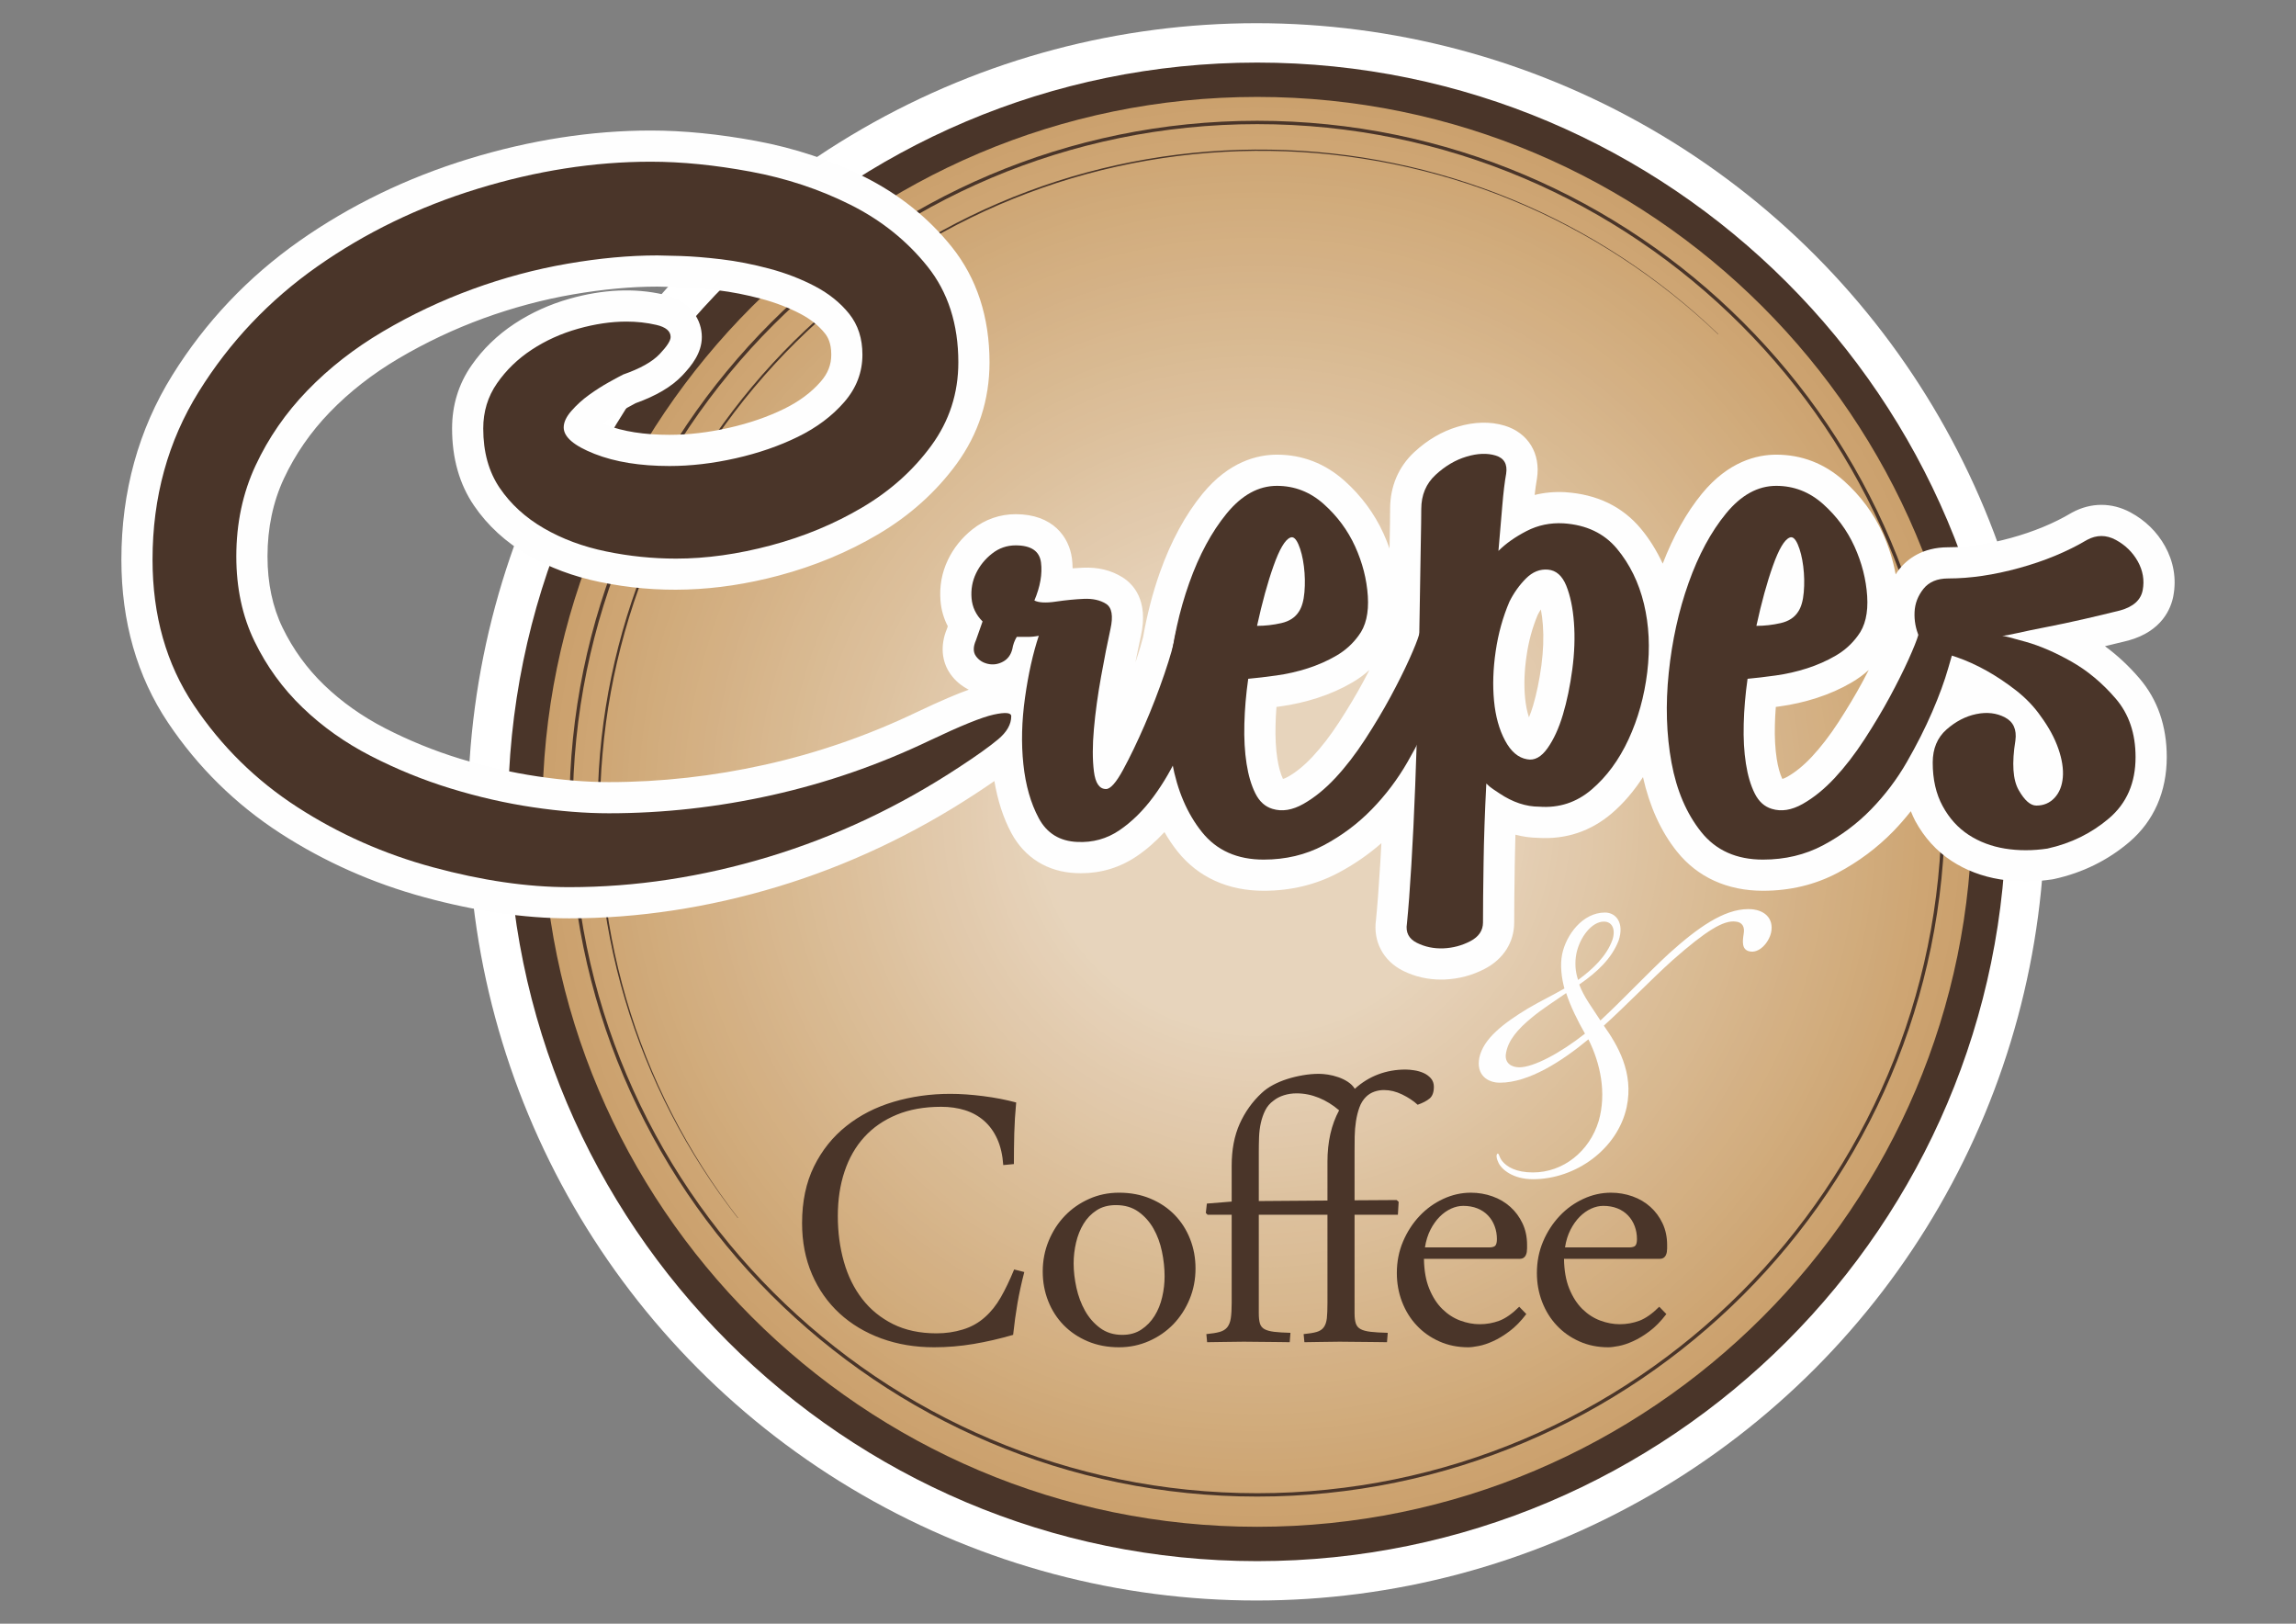 <svg xmlns="http://www.w3.org/2000/svg" width="297mm" height="210mm" viewBox="0 0 29700 21000" shape-rendering="geometricPrecision" text-rendering="geometricPrecision" image-rendering="optimizeQuality" fill-rule="evenodd" clip-rule="evenodd"><rect x="0" y="0" width="29700" height="21000" fill="#808080" stroke="none"/><defs><style>.fil1,.fil93,.fil94{fill:#fefefe;fill-rule:nonzero}.fil1,.fil93{fill:#ca9f6a}.fil93{fill:#4a3529}</style></defs><g id="Vrstva_x0020_1"><g id="_2966991627392"><circle cx="16252.91" cy="10500" r="10200" fill="#fff"/><path class="fil1" d="M25731.33 10500.1c0-5229.36-4239.3-9468.63-9468.72-9468.63-5229.35 0-9468.75 4239.27-9468.75 9468.63 0 5229.3 4239.4 9468.71 9468.75 9468.71 5229.42 0 9468.72-4239.41 9468.72-9468.71z"/><path class="fil1" d="M25731.33 10499.97v.13c0 81.68-1.03 163.08-3.08 244.26v.13c-2.07 81.18-5.16 162.1-9.24 242.74v.13c-4.1 80.66-9.21 161.02-15.29 241.13v.13c-6.1 80.11-13.23 159.94-21.28 239.47v.11c-8.07 79.54-17.16 158.8-27.19 237.74v.11a9436.717 9436.717 0 01-33.02 235.91v.11a9368.952 9368.952 0 01-38.79 234.02v.09c-13.87 77.69-28.72 155.05-44.48 232.07-882.93 4314.68-4700.61 7560.25-9276.35 7560.25-5229.19 0-9468.55-4239.1-9468.55-9468.53 0-4412.11 3018.07-8119.54 7102.25-9170.41 75.62-19.44 151.59-38.01 227.93-55.63h.06c76.34-17.6 153.03-34.32 230.05-50.09h.05c77.05-15.74 154.4-30.59 232.11-44.48h.05c77.69-13.85 155.73-26.82 234.06-38.79h.06a9529.847 9529.847 0 01235.98-33.02h.03c78.97-10.05 158.26-19.1 237.81-27.19h.02c79.57-8.09 159.42-15.18 239.57-21.28h.02c80.14-6.09 160.54-11.21 241.24-15.29h.02c80.7-4.1 161.63-7.19 242.85-9.24s162.67-3.08 244.39-3.08c81.71 0 163.16 1.03 244.38 3.08 81.22 2.07 162.17 5.14 242.87 9.24 80.68 4.1 161.12 9.2 241.26 15.29a9484.96 9484.96 0 01239.6 21.28c79.58 8.07 158.87 17.14 237.85 27.19 79 10.03 157.65 21.05 236.02 33.02 78.37 11.97 156.41 24.9 234.13 38.79 77.73 13.87 155.12 28.7 232.16 44.48a9469.454 9469.454 0 01230.11 50.09 9387.325 9387.325 0 01228 55.63 9493.048 9493.048 0 01225.78 61.11c74.9 21.27 149.41 43.44 223.53 66.49a9526.034 9526.034 0 01221.19 71.81c73.33 24.83 146.27 50.5 218.79 77.04 72.49 26.55 144.6 53.98 216.27 82.24a9408.85 9408.85 0 01213.7 87.31 9404.65 9404.65 0 01211.09 92.33c69.89 31.62 139.36 64.04 208.34 97.29 68.99 33.22 137.54 67.3 205.58 102.16 68.07 34.85 135.61 70.5 202.7 106.94a9489.484 9489.484 0 01199.76 111.68c66.09 38.01 131.69 76.76 196.77 116.3v.02a9546.074 9546.074 0 01193.66 120.89 9503.152 9503.152 0 01190.51 125.38v.02a9578.238 9578.238 0 01187.27 129.81c61.88 44 123.2 88.74 183.97 134.17a9479.46 9479.46 0 01180.57 138.44v.02c59.6 46.84 118.67 94.4 177.11 142.63 58.46 48.24 116.35 97.15 173.61 146.77v.02a9502.39 9502.39 0 01169.96 150.81v.02a9467.514 9467.514 0 01166.31 154.78v.02c54.81 52.27 109.02 105.17 162.54 158.7v.02a9500.122 9500.122 0 01158.72 162.52v.02a9461.492 9461.492 0 01154.81 166.27v.02a9722.4 9722.4 0 01150.83 169.97v.01a9606.506 9606.506 0 01146.76 173.57v.02a9556.218 9556.218 0 01142.65 177.1v.02c46.84 59.6 93.02 119.8 138.46 180.55v.02a9560.973 9560.973 0 01134.17 183.94v.02c308.02 433.1 580.51 893.26 813.21 1376.19v.04a9415.761 9415.761 0 01359.16 849.41c26.54 72.5 52.25 145.4 77.06 218.71v.06c124.06 366.64 226.28 743.36 305.13 1128.61a9435.072 9435.072 0 0144.48 232.06v.09a9377.401 9377.401 0 0138.79 234.03v.09a9525.038 9525.038 0 0133.02 235.92v.12c10.05 78.94 19.14 158.2 27.19 237.73v.09c8.09 79.54 15.18 159.39 21.28 239.49v.11a9445.54 9445.54 0 0115.29 241.16v.11c4.1 80.66 7.19 161.56 9.24 242.74v.13c2.05 81.18 3.08 162.59 3.08 244.25z"/><path d="M25658.41 10499.97c0 5189.14-4206.65 9395.59-9395.8 9395.59-5188.92 0-9395.66-4206.45-9395.66-9395.59 0-5189.15 4206.74-9395.62 9395.66-9395.62 5189.15 0 9395.8 4206.47 9395.8 9395.62z" fill="#caa06b" fill-rule="nonzero"/><path d="M25585.36 10499.97c0 5148.71-4173.88 9322.66-9322.75 9322.66-5148.64 0-9322.59-4173.95-9322.59-9322.66 0-5148.72 4173.95-9322.73 9322.59-9322.73 5148.87 0 9322.75 4174.01 9322.75 9322.73z" fill="#cba16c" fill-rule="nonzero"/><path d="M25512.44 10499.97c0 5108.55-4141.25 9249.61-9249.83 9249.61-5108.39 0-9249.69-4141.06-9249.69-9249.61 0-5108.57 4141.3-9249.64 9249.69-9249.64 5108.58 0 9249.83 4141.07 9249.83 9249.64z" fill="#cba16d" fill-rule="nonzero"/><path d="M25439.39 10499.97c0 5068.12-4108.48 9176.69-9176.78 9176.69-5068.11 0-9176.62-4108.57-9176.62-9176.69 0-5068.13 4108.51-9176.69 9176.62-9176.69 5068.3 0 9176.78 4108.56 9176.78 9176.69z" fill="#cba16e" fill-rule="nonzero"/><path d="M25366.41 10499.97c0 5027.84-4075.97 9103.64-9103.8 9103.64-5027.6 0-9103.72-4075.8-9103.72-9103.64 0-5027.85 4076.12-9103.67 9103.72-9103.67 5027.83 0 9103.8 4075.82 9103.8 9103.67z" fill="#cca26f" fill-rule="nonzero"/><path d="M25293.36 10499.97c0 4987.55-4043 9030.72-9030.75 9030.72-4987.52 0-9030.63-4043.17-9030.63-9030.72 0-4987.57 4043.11-9030.75 9030.63-9030.75 4987.75 0 9030.75 4043.18 9030.75 9030.75z" fill="#cca26f" fill-rule="nonzero"/><path d="M25220.68 10499.97c0 4947.31-4010.74 8957.8-8958.07 8957.8-4947.1 0-8957.91-4010.49-8957.91-8957.8 0-4947.32 4010.81-8957.86 8957.91-8957.86 4947.33 0 8958.07 4010.54 8958.07 8957.86z" fill="#cca370" fill-rule="nonzero"/><path d="M25147.37 10499.97c0 4906.82-3977.71 8884.74-8884.76 8884.74-4906.8 0-8884.82-3977.92-8884.82-8884.74 0-4906.85 3978.02-8884.78 8884.82-8884.78 4907.05 0 8884.76 3977.93 8884.76 8884.78z" fill="#cda471" fill-rule="nonzero"/><path d="M25074.52 10499.97c0 4866.76-3945.2 8811.82-8811.91 8811.82-4866.52 0-8811.73-3945.06-8811.73-8811.82 0-4866.75 3945.21-8811.87 8811.73-8811.87 4866.71 0 8811.91 3945.12 8811.91 8811.87z" fill="#cda472" fill-rule="nonzero"/><path d="M25001.6 10499.97c0 4826.3-3912.55 8738.77-8738.99 8738.77-4826.23 0-8738.85-3912.47-8738.85-8738.77 0-4826.32 3912.62-8738.8 8738.85-8738.8 4826.44 0 8738.99 3912.48 8738.99 8738.8z" fill="#cea573" fill-rule="nonzero"/><path d="M24928.54 10499.97c0 4786.02-3879.9 8665.85-8665.93 8665.85-4785.8 0-8665.76-3879.83-8665.76-8665.85 0-4786.03 3879.96-8665.84 8665.76-8665.84 4786.03 0 8665.93 3879.81 8665.93 8665.84z" fill="#cea573" fill-rule="nonzero"/><path d="M24855.81 10499.97c0 4745.72-3847.25 8592.93-8593.2 8592.93-4745.72 0-8593-3847.21-8593-8592.93 0-4745.73 3847.28-8592.98 8593-8592.98 4745.95 0 8593.2 3847.25 8593.2 8592.98z" fill="#cea674" fill-rule="nonzero"/><path d="M24782.5 10499.97c0 4705.43-3814.41 8519.88-8519.89 8519.88-4705.27 0-8519.79-3814.45-8519.79-8519.88 0-4705.44 3814.52-8519.87 8519.79-8519.87 4705.48 0 8519.89 3814.43 8519.89 8519.87z" fill="#cfa775" fill-rule="nonzero"/><path d="M24709.83 10499.97c0 4665-3782.02 8446.95-8447.22 8446.95-4664.98 0-8447.07-3781.95-8447.07-8446.95 0-4665.01 3782.09-8447 8447.07-8447 4665.2 0 8447.22 3781.99 8447.22 8447z" fill="#cfa776" fill-rule="nonzero"/><path d="M24636.52 10499.97c0 4624.92-3749 8373.9-8373.91 8373.9-4624.72 0-8373.81-3748.98-8373.81-8373.9 0-4624.91 3749.09-8373.91 8373.81-8373.91 4624.91 0 8373.91 3749 8373.91 8373.91z" fill="#cfa877" fill-rule="nonzero"/><path d="M24563.8 10499.97c0 4584.45-3716.56 8300.98-8301.19 8300.98-4584.4 0-8301.07-3716.53-8301.07-8300.98 0-4584.44 3716.67-8301.03 8301.07-8301.03 4584.63 0 8301.19 3716.59 8301.19 8301.03z" fill="#cfa878" fill-rule="nonzero"/><path d="M24490.55 10499.97c0 4544.18-3683.73 8227.93-8227.94 8227.93-4543.98 0-8227.78-3683.75-8227.78-8227.93 0-4544.2 3683.8-8227.94 8227.78-8227.94 4544.21 0 8227.94 3683.74 8227.94 8227.94z" fill="#cfa979" fill-rule="nonzero"/><path d="M24417.7 10499.97c0 4503.92-3651.14 8155.01-8155.09 8155.01-4503.9 0-8154.92-3651.09-8154.92-8155.01 0-4503.93 3651.02-8154.87 8154.92-8154.87 4503.95 0 8155.09 3650.94 8155.09 8154.87z" fill="#d0aa7a" fill-rule="nonzero"/><path d="M24344.71 10499.97c0 4463.63-3618.51 8082.09-8082.1 8082.09-4463.4 0-8082.16-3618.46-8082.16-8082.09 0-4463.65 3618.76-8082.1 8082.16-8082.1 4463.59 0 8082.1 3618.45 8082.1 8082.1z" fill="#d0aa7a" fill-rule="nonzero"/><path d="M24271.65 10499.97c0 4423.2-3585.72 8009.03-8009.04 8009.03-4423.18 0-8008.94-3585.83-8008.94-8009.03s3585.76-8008.9 8008.94-8008.9c4423.32 0 8009.04 3585.7 8009.04 8008.9z" fill="#d1ab7b" fill-rule="nonzero"/><path d="M24198.73 10499.97c0 4383.05-3553.01 7936.11-7936.12 7936.11-4382.88 0-7936.17-3553.06-7936.17-7936.11 0-4382.93 3553.29-7936.12 7936.17-7936.12 4383.11 0 7936.12 3553.19 7936.12 7936.12z" fill="#d1ac7c" fill-rule="nonzero"/><path d="M24125.68 10499.97c0 4342.61-3520.24 7863.06-7863.07 7863.06-4342.6 0-7862.97-3520.45-7862.97-7863.06 0-4342.61 3520.37-7863.05 7862.97-7863.05 4342.83 0 7863.07 3520.44 7863.07 7863.05z" fill="#d1ac7d" fill-rule="nonzero"/><path d="M24052.89 10499.97c0 4302.33-3487.92 7790.14-7790.28 7790.14-4302.15 0-7790.23-3487.81-7790.23-7790.14 0-4302.21 3488.08-7790.19 7790.23-7790.19 4302.36 0 7790.28 3487.98 7790.28 7790.19z" fill="#d2ad7e" fill-rule="nonzero"/><path d="M23979.84 10499.97c0 4262.01-3455.16 7717.2-7717.23 7717.2-4262.01 0-7717.13-3455.19-7717.13-7717.2 0-4262.11 3455.12-7717.23 7717.13-7717.23 4262.07 0 7717.23 3455.12 7717.23 7717.23z" fill="#d2ad7f" fill-rule="nonzero"/><path d="M23906.79 10499.97c0 4221.8-3422.39 7643.96-7644.18 7643.96-4221.6 0-7644.04-3422.16-7644.04-7643.96 0-4221.61 3422.44-7643.99 7644.04-7643.99 4221.79 0 7644.18 3422.38 7644.18 7643.99z" fill="#d2ae80" fill-rule="nonzero"/><path d="M23833.86 10499.97c0 4181.33-3389.86 7571.24-7571.25 7571.24-4181.27 0-7571.17-3389.91-7571.17-7571.24 0-4181.34 3389.9-7571.26 7571.17-7571.26 4181.39 0 7571.25 3389.92 7571.25 7571.26z" fill="#d3ae81" fill-rule="nonzero"/><path d="M23760.74 10499.97c0 4141.08-3356.89 7497.99-7498.13 7497.99-4141.01 0-7498.06-3356.91-7498.06-7497.99 0-4141.09 3357.05-7498.02 7498.06-7498.02 4141.24 0 7498.13 3356.93 7498.13 7498.02z" fill="#d3af81" fill-rule="nonzero"/><path d="M23687.89 10499.97c0 4100.8-3324.45 7425.25-7425.28 7425.25-4100.8 0-7425.14-3324.45-7425.14-7425.25 0-4100.81 3324.34-7425.28 7425.14-7425.28 4100.83 0 7425.28 3324.47 7425.28 7425.28z" fill="#d4b082" fill-rule="nonzero"/><path d="M23614.84 10499.97c0 4060.53-3291.74 7352.33-7352.23 7352.33-4060.29 0-7352.26-3291.8-7352.26-7352.33 0-4060.36 3291.97-7352.06 7352.26-7352.06 4060.49 0 7352.23 3291.7 7352.23 7352.06z" fill="#d4b083" fill-rule="nonzero"/><path d="M23541.92 10499.97c0 4020.21-3259.11 7279.28-7279.31 7279.28-4020.06 0-7279.17-3259.07-7279.17-7279.28 0-4020.22 3259.11-7279.31 7279.17-7279.31 4020.2 0 7279.31 3259.09 7279.31 7279.31z" fill="#d4b084" fill-rule="nonzero"/><path d="M23468.99 10499.97c0 3979.92-3226.39 7206.36-7206.38 7206.36-3979.8 0-7206.28-3226.44-7206.28-7206.36 0-3979.81 3226.48-7206.22 7206.28-7206.22 3979.99 0 7206.38 3226.41 7206.38 7206.22z" fill="#d4b185" fill-rule="nonzero"/><path d="M23395.94 10499.97c0 3939.49-3193.81 7133.25-7133.33 7133.25-3939.48 0-7133.32-3193.76-7133.32-7133.25 0-3939.5 3193.84-7133.26 7133.32-7133.26 3939.52 0 7133.33 3193.76 7133.33 7133.26z" fill="#d4b186" fill-rule="nonzero"/><path d="M23323.02 10499.97c0 3899.21-3160.99 7060.38-7060.41 7060.38-3899.19 0-7060.29-3161.17-7060.29-7060.38 0-3899.22 3161.1-7060.41 7060.29-7060.41 3899.42 0 7060.41 3161.19 7060.41 7060.41z" fill="#d5b287" fill-rule="nonzero"/><path d="M23249.9 10499.97c0 3859-3128.34 6987.15-6987.29 6987.15-3858.76 0-6987.22-3128.15-6987.22-6987.15 0-3858.99 3128.46-6987.18 6987.22-6987.18 3858.95 0 6987.29 3128.19 6987.29 6987.18z" fill="#d5b388" fill-rule="nonzero"/><path d="M23177.03 10499.97c0 3818.49-3095.73 6914.41-6914.42 6914.41-3818.47 0-6914.26-3095.92-6914.26-6914.41 0-3818.5 3095.79-6914.44 6914.26-6914.44 3818.69 0 6914.42 3095.94 6914.42 6914.44z" fill="#d5b389" fill-rule="nonzero"/><path d="M23104.18 10499.97c0 3778.41-3063.17 6841.36-6841.57 6841.36-3778.17 0-6841.4-3062.95-6841.4-6841.36 0-3778.4 3063.23-6841.35 6841.4-6841.35 3778.4 0 6841.57 3062.95 6841.57 6841.35z" fill="#d6b489" fill-rule="nonzero"/><path d="M23031.06 10499.97c0 3737.96-3030.33 6768.45-6768.45 6768.45-3737.94 0-6768.33-3030.49-6768.33-6768.45 0-3737.97 3030.39-6768.47 6768.33-6768.47 3738.12 0 6768.45 3030.5 6768.45 6768.47z" fill="#d6b58a" fill-rule="nonzero"/><path d="M22958.13 10499.97c0 3697.68-2997.82 6695.37-6695.52 6695.37-3697.46 0-6695.42-2997.69-6695.42-6695.37 0-3697.69 2997.96-6695.38 6695.42-6695.38 3697.7 0 6695.52 2997.69 6695.52 6695.38z" fill="#d7b58b" fill-rule="nonzero"/><path d="M22885.08 10499.97c0 3657.41-2964.85 6622.43-6622.47 6622.43-3657.39 0-6622.33-2965.02-6622.33-6622.43 0-3657.4 2964.94-6622.42 6622.33-6622.42 3657.62 0 6622.47 2965.02 6622.47 6622.42z" fill="#d7b68c" fill-rule="nonzero"/><path d="M22812.16 10499.97c0 3617.09-2932.47 6549.52-6549.55 6549.52-3616.96 0-6549.45-2932.43-6549.45-6549.52 0-3617.1 2932.49-6549.4 6549.45-6549.4 3617.08 0 6549.55 2932.3 6549.55 6549.4z" fill="#d7b68d" fill-rule="nonzero"/><path d="M22739.24 10499.97c0 3576.69-2899.76 6476.45-6476.63 6476.45-3576.68 0-6476.51-2899.76-6476.51-6476.45 0-3576.69 2899.83-6476.45 6476.51-6476.45 3576.87 0 6476.63 2899.76 6476.63 6476.45z" fill="#d8b78e" fill-rule="nonzero"/><path d="M22666.19 10499.97c0 3536.59-2866.98 6403.55-6403.58 6403.55-3536.37 0-6403.35-2866.96-6403.35-6403.55 0-3536.61 2866.98-6403.38 6403.35-6403.38 3536.6 0 6403.58 2866.77 6403.58 6403.38z" fill="#d8b88f" fill-rule="nonzero"/><path d="M22593.27 10499.97c0 3496.11-2834.34 6330.48-6330.66 6330.48-3496.09 0-6330.46-2834.37-6330.46-6330.48 0-3496.1 2834.37-6330.47 6330.46-6330.47 3496.32 0 6330.66 2834.37 6330.66 6330.47z" fill="#d8b890" fill-rule="nonzero"/><path d="M22520.21 10499.97c0 3455.88-2801.75 6257.61-6257.6 6257.61-3455.64 0-6257.37-2801.73-6257.37-6257.61 0-3455.89 2801.73-6257.61 6257.37-6257.61 3455.85 0 6257.6 2801.72 6257.6 6257.61z" fill="#d8b990" fill-rule="nonzero"/><path d="M22447.29 10499.97c0 3415.57-2768.93 6184.51-6184.68 6184.51-3415.56 0-6184.49-2768.94-6184.49-6184.51s2768.93-6184.54 6184.49-6184.54c3415.75 0 6184.68 2768.97 6184.68 6184.54z" fill="#d8b991" fill-rule="nonzero"/><path d="M22374.24 10499.97c0 3375.29-2736.35 6111.56-6111.63 6111.56-3375.05 0-6111.4-2736.27-6111.4-6111.56 0-3375.3 2736.35-6111.58 6111.4-6111.58 3375.28 0 6111.63 2736.28 6111.63 6111.58z" fill="#d9ba92" fill-rule="nonzero"/><path d="M22301.32 10499.97c0 3334.84-2703.71 6038.55-6038.71 6038.55-3334.84 0-6038.44-2703.71-6038.44-6038.55 0-3334.85 2703.6-6038.56 6038.44-6038.56 3335 0 6038.71 2703.71 6038.71 6038.56z" fill="#d9bb93" fill-rule="nonzero"/><path d="M22228.4 10499.97c0 3294.7-2671 5965.79-5965.79 5965.79-3294.56 0-5965.59-2671.09-5965.59-5965.79s2671.03-5965.79 5965.59-5965.79c3294.79 0 5965.79 2671.09 5965.79 5965.79z" fill="#d9bb94" fill-rule="nonzero"/><path d="M22155.35 10499.97c0 3254.29-2638.24 5892.52-5892.74 5892.52-3254.27 0-5892.5-2638.23-5892.5-5892.52 0-3254.3 2638.23-5892.52 5892.5-5892.52 3254.5 0 5892.74 2638.22 5892.74 5892.52z" fill="#dabc95" fill-rule="nonzero"/><path d="M22082.24 10499.97c0 3214.21-2605.6 5819.62-5819.63 5819.62-3213.84 0-5819.62-2605.41-5819.62-5819.62 0-3213.98 2605.78-5819.63 5819.62-5819.63 3214.03 0 5819.63 2605.65 5819.63 5819.63z" fill="#dabc96" fill-rule="nonzero"/><path d="M22009.37 10499.97c0 3173.76-2572.86 5746.55-5746.76 5746.55-3173.89 0-5746.53-2572.79-5746.53-5746.55 0-3173.77 2572.64-5746.54 5746.53-5746.54 3173.9 0 5746.76 2572.77 5746.76 5746.54z" fill="#dbbd97" fill-rule="nonzero"/><path d="M21936.38 10499.97c0 3133.62-2540.29 5673.64-5673.77 5673.64-3133.47 0-5673.65-2540.02-5673.65-5673.64 0-3133.61 2540.18-5673.66 5673.65-5673.66 3133.48 0 5673.77 2540.05 5673.77 5673.66z" fill="#dbbd98" fill-rule="nonzero"/><path d="M21863.4 10499.97c0 3093.17-2507.41 5600.93-5600.79 5600.93-3093.15 0-5600.69-2507.76-5600.69-5600.93 0-3093.18 2507.54-5600.7 5600.69-5600.7 3093.38 0 5600.79 2507.52 5600.79 5600.7z" fill="#dbbe99" fill-rule="nonzero"/><path d="M21790.4 10499.97c0 3053.11-2474.88 5527.62-5527.79 5527.62-3052.89 0-5527.6-2474.51-5527.6-5527.62 0-3053.12 2474.71-5527.68 5527.6-5527.68 3052.91 0 5527.79 2474.56 5527.79 5527.68z" fill="#dcbe99" fill-rule="nonzero"/><path d="M21717.55 10499.97c0 3012.6-2442.11 5454.95-5454.94 5454.95-3012.6 0-5454.71-2442.35-5454.71-5454.95 0-3012.61 2442.11-5454.95 5454.71-5454.95 3012.83 0 5454.94 2442.34 5454.94 5454.95z" fill="#dcbf9a" fill-rule="nonzero"/><path d="M21644.5 10499.97c0 2972.37-2409.53 5381.64-5381.89 5381.64-2972.17 0-5381.63-2409.27-5381.63-5381.64 0-2972.18 2409.46-5381.64 5381.63-5381.64 2972.36 0 5381.89 2409.46 5381.89 5381.64z" fill="#dcbf9b" fill-rule="nonzero"/><path d="M21571.58 10499.97c0 2932.09-2377.08 5308.9-5308.97 5308.9-2932.07 0-5308.78-2376.81-5308.78-5308.9 0-2932.08 2376.71-5308.92 5308.78-5308.92 2931.89 0 5308.97 2376.84 5308.97 5308.92z" fill="#dcc09c" fill-rule="nonzero"/><path d="M21498.53 10499.97c0 2891.8-2344.13 5235.89-5235.92 5235.89-2891.56 0-5235.65-2344.09-5235.65-5235.89 0-2891.59 2344.09-5235.7 5235.65-5235.7 2891.79 0 5235.92 2344.11 5235.92 5235.7z" fill="#ddc19d" fill-rule="nonzero"/><path d="M21425.4 10499.97c0 2851.37-2311.26 5162.8-5162.79 5162.8-2851.3 0-5162.56-2311.43-5162.56-5162.8 0-2851.36 2311.26-5162.81 5162.56-5162.81 2851.53 0 5162.79 2311.45 5162.79 5162.81z" fill="#ddc19e" fill-rule="nonzero"/><path d="M21352.69 10499.97c0 2811.08-2278.78 5089.84-5090.08 5089.84-2811.07 0-5089.85-2278.76-5089.85-5089.84 0-2811.1 2278.78-5089.86 5089.85-5089.86 2811.3 0 5090.08 2278.76 5090.08 5089.86z" fill="#ddc29f" fill-rule="nonzero"/><path d="M21279.43 10499.97c0 2770.76-2246.05 5016.77-5016.82 5016.77-2770.77 0-5016.76-2246.01-5016.76-5016.77 0-2770.78 2245.99-5016.77 5016.76-5016.77 2770.77 0 5016.82 2245.99 5016.82 5016.77z" fill="#ddc2a0" fill-rule="nonzero"/><path d="M21206.71 10499.97c0 2730.5-2213.43 4943.87-4944.1 4943.87-2730.48 0-4943.87-2213.37-4943.87-4943.87 0-2730.51 2213.39-4943.88 4943.87-4943.88 2730.67 0 4944.1 2213.37 4944.1 4943.88z" fill="#dec3a1" fill-rule="nonzero"/><path d="M21133.4 10499.97c0 2690.21-2180.51 4870.78-4870.79 4870.78-2690.05 0-4870.78-2180.57-4870.78-4870.78 0-2690.28 2180.73-4870.79 4870.78-4870.79 2690.28 0 4870.79 2180.51 4870.79 4870.79z" fill="#dec4a2" fill-rule="nonzero"/><path d="M21060.72 10499.97c0 2650-2148.12 4798.06-4798.11 4798.06-2649.76 0-4797.88-2148.06-4797.88-4798.06 0-2649.77 2148.12-4797.95 4797.88-4797.95 2649.99 0 4798.11 2148.18 4798.11 4797.95z" fill="#dfc4a3" fill-rule="nonzero"/><path d="M20987.8 10499.97c0 2609.68-2115.48 4725.03-4725.19 4725.03-2609.48 0-4724.94-2115.35-4724.94-4725.03 0-2609.69 2115.46-4725.04 4724.94-4725.04 2609.71 0 4725.19 2115.35 4725.19 4725.04z" fill="#dfc5a4" fill-rule="nonzero"/><path d="M20914.56 10499.97c0 2569.25-2082.52 4651.96-4651.95 4651.96-2569.18 0-4651.72-2082.71-4651.72-4651.96 0-2569.28 2082.54-4651.95 4651.72-4651.95 2569.43 0 4651.95 2082.67 4651.95 4651.95z" fill="#dfc6a5" fill-rule="nonzero"/><path d="M20841.84 10499.97c0 2528.96-2050.27 4579-4579.23 4579-2528.76 0-4579-2050.04-4579-4579 0-2528.98 2050.24-4579.01 4579-4579.01 2528.96 0 4579.23 2050.03 4579.23 4579.01z" fill="#e0c6a6" fill-rule="nonzero"/><path d="M20768.59 10499.97c0 2488.68-2017.1 4505.91-4505.98 4505.91-2488.68 0-4505.75-2017.23-4505.75-4505.91 0-2488.69 2017.07-4505.93 4505.75-4505.93 2488.88 0 4505.98 2017.24 4505.98 4505.93z" fill="#e0c7a7" fill-rule="nonzero"/><path d="M20695.85 10499.97c0 2448.38-1984.83 4433.03-4433.24 4433.03-2448.23 0-4433.01-1984.65-4433.01-4433.03 0-2448.41 1984.78-4433.04 4433.01-4433.04 2448.41 0 4433.24 1984.63 4433.24 4433.04z" fill="#e0c7a8" fill-rule="nonzero"/><path d="M20622.54 10499.97c0 2407.96-1951.73 4359.94-4359.93 4359.94-2407.97 0-4359.77-1951.98-4359.77-4359.94 0-2407.98 1951.8-4359.95 4359.77-4359.95 2408.2 0 4359.93 1951.97 4359.93 4359.95z" fill="#e1c8a9" fill-rule="nonzero"/><path d="M20549.88 10499.97c0 2367.88-1919.36 4287.05-4287.27 4287.05-2367.64 0-4287.04-1919.17-4287.04-4287.05s1919.4-4287.05 4287.04-4287.05c2367.91 0 4287.27 1919.17 4287.27 4287.05z" fill="#e1c8aa" fill-rule="nonzero"/><path d="M20476.77 10499.97c0 2327.38-1886.59 4214.1-4214.16 4214.1-2327.36 0-4214.1-1886.72-4214.1-4214.1 0-2327.39 1886.74-4214.2 4214.1-4214.2 2327.57 0 4214.16 1886.81 4214.16 4214.2z" fill="#e1c9ab" fill-rule="nonzero"/><path d="M20403.85 10499.97c0 2287.17-1854.08 4141.08-4141.24 4141.08-2286.93 0-4141.01-1853.91-4141.01-4141.08 0-2287.16 1854.08-4141.09 4141.01-4141.09 2287.16 0 4141.24 1853.93 4141.24 4141.09z" fill="#e1c9ac" fill-rule="nonzero"/><path d="M20330.72 10499.97c0 2246.88-1821.11 4068.12-4068.11 4068.12-2246.83 0-4068.11-1821.24-4068.11-4068.12 0-2246.89 1821.28-4068.17 4068.11-4068.17 2247 0 4068.11 1821.28 4068.11 4068.17z" fill="#e2caad" fill-rule="nonzero"/><path d="M20257.75 10499.97c0 2206.56-1788.55 3995.03-3995.14 3995.03-2206.36 0-3994.91-1788.47-3994.91-3995.03 0-2206.57 1788.55-3995.05 3994.91-3995.05 2206.59 0 3995.14 1788.48 3995.14 3995.05z" fill="#e2caad" fill-rule="nonzero"/><path d="M20185.01 10499.97c0 2166.16-1756.15 3922.19-3922.4 3922.19-2166.06 0-3922.17-1756.03-3922.17-3922.19 0-2166.18 1756.11-3922.18 3922.17-3922.18 2166.25 0 3922.4 1756 3922.4 3922.18z" fill="#e2cbae" fill-rule="nonzero"/><path d="M20111.9 10499.97c0 2125.97-1723.25 3849.3-3849.29 3849.3-2125.84 0-3849.06-1723.33-3849.06-3849.3 0-2126.02 1723.22-3849.29 3849.06-3849.29 2126.04 0 3849.29 1723.27 3849.29 3849.29z" fill="#e3ccaf" fill-rule="nonzero"/><path d="M20038.98 10499.97c0 2085.58-1690.62 3776.21-3776.37 3776.21-2085.56 0-3776.2-1690.63-3776.2-3776.21 0-2085.57 1690.64-3776.21 3776.2-3776.21 2085.75 0 3776.37 1690.64 3776.37 3776.21z" fill="#e3ccb0" fill-rule="nonzero"/><path d="M19965.93 10499.97c0 2045.26-1658.04 3703.25-3703.32 3703.25-2045.13 0-3703.11-1657.99-3703.11-3703.25 0-2045.29 1657.98-3703.27 3703.11-3703.27 2045.28 0 3703.32 1657.98 3703.32 3703.27z" fill="#e3cdb1" fill-rule="nonzero"/><path d="M19892.99 10499.97c0 2004.99-1625.18 3630.22-3630.38 3630.22-2004.97 0-3630.15-1625.23-3630.15-3630.22 0-2004.98 1625.18-3630.23 3630.15-3630.23 2005.2 0 3630.38 1625.25 3630.38 3630.23z" fill="#e4cdb2" fill-rule="nonzero"/><path d="M19819.88 10499.97c0 1964.76-1592.48 3557.28-3557.27 3557.28-1964.52 0-3557.13-1592.52-3557.13-3557.28 0-1964.77 1592.61-3557.27 3557.13-3557.27 1964.79 0 3557.27 1592.5 3557.27 3557.27z" fill="#e4ceb3" fill-rule="nonzero"/><path d="M19747.22 10499.97c0 1924.25-1560.16 3484.41-3484.61 3484.41-1924.26 0-3484.38-1560.16-3484.38-3484.41 0-1924.27 1560.12-3484.43 3484.38-3484.43 1924.45 0 3484.61 1560.16 3484.61 3484.43z" fill="#e5cfb4" fill-rule="nonzero"/><path d="M19673.91 10499.97c0 1884.17-1527.13 3411.31-3411.3 3411.31-1883.97 0-3411.29-1527.14-3411.29-3411.31 0-1884.06 1527.32-3411.3 3411.29-3411.3 1884.17 0 3411.3 1527.24 3411.3 3411.3z" fill="#e5cfb5" fill-rule="nonzero"/><path d="M19601.06 10499.97c0 1843.76-1494.57 3338.44-3338.45 3338.44-1843.72 0-3338.22-1494.68-3338.22-3338.44 0-1843.77 1494.5-3338.45 3338.22-3338.45 1843.88 0 3338.45 1494.68 3338.45 3338.45z" fill="#e5d0b6" fill-rule="nonzero"/><path d="M19527.94 10499.97c0 1803.46-1461.84 3265.35-3265.33 3265.35-1803.26 0-3265.32-1461.89-3265.32-3265.35 0-1803.47 1462.06-3265.36 3265.32-3265.36 1803.49 0 3265.33 1461.89 3265.33 3265.36z" fill="#e5d0b6" fill-rule="nonzero"/><path d="M19455.07 10499.97c0 1763.17-1429.26 3192.41-3192.46 3192.41-1763.16 0-3192.23-1429.24-3192.23-3192.41 0-1763.18 1429.07-3192.4 3192.23-3192.4 1763.2 0 3192.46 1429.22 3192.46 3192.4z" fill="#e5d1b7" fill-rule="nonzero"/><path d="M19382.15 10499.97c0 1722.87-1396.62 3119.38-3119.54 3119.38-1722.72 0-3119.29-1396.51-3119.29-3119.38 0-1722.9 1396.57-3119.39 3119.29-3119.39 1722.92 0 3119.54 1396.49 3119.54 3119.39z" fill="#e6d2b8" fill-rule="nonzero"/><path d="M19309.04 10499.97c0 1682.46-1363.78 3046.44-3046.43 3046.44-1682.44 0-3046.25-1363.98-3046.25-3046.44 0-1682.47 1363.81-3046.43 3046.25-3046.43 1682.65 0 3046.43 1363.96 3046.43 3046.43z" fill="#e6d2b9" fill-rule="nonzero"/><path d="M19236.38 10499.97c0 1642.36-1331.4 2973.53-2973.77 2973.53-1642.14 0-2973.54-1331.17-2973.54-2973.53 0-1642.18 1331.4-2973.55 2973.54-2973.55 1642.37 0 2973.77 1331.37 2973.77 2973.55z" fill="#e6d3ba" fill-rule="nonzero"/><path d="M19163.07 10499.97c0 1601.87-1298.51 2900.45-2900.46 2900.45-1601.85 0-2900.26-1298.58-2900.26-2900.45 0-1601.94 1298.41-2900.46 2900.26-2900.46 1601.95 0 2900.46 1298.52 2900.46 2900.46z" fill="#e7d4bb" fill-rule="nonzero"/><path d="M19090.2 10499.97c0 1561.66-1265.9 2827.56-2827.59 2827.56-1561.42 0-2827.36-1265.9-2827.36-2827.56 0-1561.47 1265.94-2827.39 2827.36-2827.39 1561.69 0 2827.59 1265.92 2827.59 2827.39z" fill="#e7d4bc" fill-rule="nonzero"/><path class="fil93" d="M16262.61 20190.69c-5343.4 0-9690.89-4347.3-9690.89-9690.59 0-5343.45 4347.49-9690.79 9690.89-9690.79 5343.46 0 9690.88 4347.34 9690.88 9690.79 0 5343.29-4347.42 9690.59-9690.88 9690.59zm0-18937.16c-5098.35 0-9246.47 4148.04-9246.47 9246.57 0 5098.37 4148.12 9246.43 9246.47 9246.43 5098.41 0 9246.4-4148.06 9246.4-9246.43 0-5098.53-4147.99-9246.57-9246.4-9246.57z"/><g><path class="fil93" d="M16262.61 19355.82c-4905.78 0-8897.02-3991.17-8897.02-8896.84 0-4905.78 3991.24-8896.99 8897.02-8896.99 4905.67 0 8896.86 3991.21 8896.86 8896.99 0 4905.67-3991.19 8896.84-8896.86 8896.84zm0-17750.33c-4881.84 0-8853.54 3971.63-8853.54 8853.49 0 4881.73 3971.7 8853.32 8853.54 8853.32 4881.73 0 8853.34-3971.59 8853.34-8853.32 0-4881.86-3971.61-8853.49-8853.34-8853.49z"/></g><g><path class="fil93" d="M22224.21 4323.41c-771.5-738.74-1681.9-1332.03-2670.17-1736.61-987.85-405.71-2052.55-620.98-3119.87-635.08-1067.14-16.01-2137.37 167.77-3135.82 544.7-998.85 375.58-1925.15 941.67-2716.27 1657.28-791.93 714.7-1449.5 1577.98-1925.36 2532.6-476.98 954.06-770.82 1998.74-862.36 3061.23-95.05 1062 6.19 2142.52 305.45 3167.21 297.99 1024.94 792.54 1992.28 1446.92 2836.57l-2.55 1.98c-658.46-841.58-1158.24-1807.79-1461.58-2833.52-304.58-1025.47-411.27-2108.65-320.69-3175.1 92.98-1066.41 388.96-2114.63 868.56-3071.49 478.49-957.4 1139.11-1822.75 1934.14-2538.82 794.6-716.61 1724.36-1282.79 2726.28-1657.78 1001.53-376.34 2074.42-558.81 3143.54-541.13 1069.28 16.27 2135.2 234.11 3123.36 642.32 988.6 407.05 1898.36 1002.69 2668.71 1743.29l-2.29 2.35z"/></g><g><path class="fil93" d="M10837.66 15727.26c0 209.5 25.99 406.97 78.52 591.38 52.12 184.52 131.66 345.14 237.77 481.95 105.65 136.63 238.36 244.39 397.8 324.4 159.59 79.54 347.71 119.69 563.87 119.69 117.92 0 230.96-16.47 339.23-49.5 108.24-32.77 203.72-85.94 286.67-160.55 78.72-69.48 147.01-155.52 204.82-256.98 58.09-101.62 115.35-221.05 172.15-358.92l131.21 32.99c-37.07 144.13-66.62 279.39-88.58 405.95-21.58 126.8-40.4 262.45-55.75 406.68-172.66 50.11-343.44 89.57-513.06 117.96-169.08 28.39-339.04 42.63-509.49 42.63-246.77 0-474.47-38.44-683.34-114.67-208.7-76.65-388.84-184.74-540.76-324.56-151.61-139.94-270.58-308.45-355.67-506.34-84.99-197.62-127.84-418.03-127.84-660.55 0-279.53 51.5-523.75 153.95-732.32 102.87-208.51 242.23-383.23 418.23-522.52 175.75-140.28 379.54-244.45 610.97-313.39 231.63-68.69 476.33-103.34 734.17-103.34 133.25 0 276.01 10.18 427.75 29.55 151.96 19.42 293.37 46.9 424.55 82.09-13.06 139.87-21.45 272.59-24.68 398.32-3.22 125.26-4.88 258.18-4.88 398.24l-137.64 12.91c-8.68-128.98-34.52-240.97-77.02-336-42.82-95.01-99.43-173.53-170.45-236.05-71-62.21-153.44-107.93-247.43-137.64-93.8-29.21-196.66-44-308.11-44-218.36 0-410.75 34.3-576.64 103.12-166.18 68.84-305.41 164.79-418.04 288.57-112.69 123.23-197.67 272.07-255.43 445.4-58.18 174.05-86.85 365.57-86.85 575.5zM13488.27 16444.94c0-139.93 25.64-272.16 77.02-396.66 51.29-124.47 121.46-232.67 209.7-324.27 88.68-92.11 193.05-164.51 313.04-218.06 120.33-53.71 249.09-80.4 386.96-80.4 148.35 0 283.84 25.38 406.35 76.8 122.5 51.38 226.67 121.35 313.04 210.05 86.35 88.77 152.75 192.24 199.65 311.39 47.25 119.08 70.54 246.1 70.54 381.66 0 142.13-25.64 275.16-76.99 398.19-51.29 123.55-121.35 230.99-209.51 322.94-88.75 91.58-193.39 164.32-314.89 217.86-121.35 53.53-250.68 80.5-388.19 80.5-148.71 0-283.62-25.84-404.84-77.12-121.15-51.36-225.16-121.33-311.45-209.69-86.37-88.57-153.01-192.39-199.89-311.33-47.1-119.15-70.54-246.64-70.54-381.86zm1029.35 819.41c96.04 0 178.5-22.88 247.3-69.17 68.95-45.84 125.43-104.49 170.32-176.54 44.83-72.42 77.63-153.27 98.19-242.65 21.09-89.82 31.27-179.18 31.27-268.69 0-105.06-11.54-211.92-34.3-321.02-22.96-109.46-59.49-208.54-109.83-297.1-50.29-88.01-115.2-160.97-194.9-217.7-79.7-56.92-176.56-85.29-290.3-85.29-98.25 0-181.64 22.38-250.45 67.41-68.85 44.57-125.3 103.22-168.95 175.07-43.53 72.05-75.76 152.77-96.65 242.37-20.78 89.71-31.16 179.44-31.16 269.04 0 100.37 12.1 205.43 36.01 314.34 24.16 109.45 61.35 208.88 111.68 298.48 50.11 89.53 115.22 163.98 194.92 222.78 79.53 59.12 175.23 88.67 286.85 88.67zM17521.98 15711.1v1274.61c0 54.52 5.72 98.37 16.42 131.17 10.93 32.46 31.49 57.26 62.41 73.42 30.36 16.46 73.7 27.86 129.31 34.47 55.75 6.65 129.5 10.92 221.24 13.1l-9.86 121.4c-34.98 0-76.23-.25-124.53-1.66-48.1-1.14-99.39-1.64-153.99-1.64-54.71 0-110.97-.52-168.95-1.54-57.78-1.14-112.82-1.66-165.5-1.66-84.94 0-167.05 1.15-245.36 3.2-79.11 2.21-148.98 3.3-210.07 3.3l-10.04-104.76c72.42-6.93 128.4-16.13 168.95-28.02 40.26-11.71 71.13-32.32 91.68-60.33 20.93-28.74 34.05-67.51 39.85-116.6 5.07-49.3 7.81-115.37 7.81-198.15V15711.1h-888.18v1274.61c0 54.52 4.77 98.37 14.7 131.17 9.79 32.46 29.52 57.26 58.72 73.42 29.79 16.46 71.2 27.86 124.73 34.47 53.72 6.65 124.14 10.92 211.45 13.1l-9.67 121.4c-30.79 0-68.97-.25-114.73-1.66-46.19-1.14-96.15-1.64-150.88-1.64-52.37 0-107.09-.52-163.91-1.54-56.71-1.14-111.42-1.66-163.93-1.66-85.39 0-170.44 1.15-255.65 3.2-85.11 2.21-158.2 3.3-219.37 3.3l-9.83-104.76c72.03-6.93 129.29-16.13 172-28.02 42.63-11.71 75.23-32.32 98.41-60.33 22.74-28.74 38.2-67.51 45.71-116.6 7.76-49.3 11.55-115.37 11.55-198.15V15711.1h-311.38l-23.11-23.45 13.39-121.23 321.1-26.11v-465.35c0-205.29 34.28-384.89 102.92-539.24 69.04-153.95 163.72-286.72 283.85-398.19 41.43-39.56 90.75-74.25 147.32-104.82 57.13-30.6 118.11-56.26 183.69-77.04 65.61-20.89 133.14-37.18 203.13-49.07 70-12.23 139.87-18.36 209.99-18.36 32.45 0 70.76 3.58 114.61 10.04 43.65 6.58 87.99 17.48 132.67 33.16 44.74 15.11 86.35 35.32 124.46 60.29 37.99 25.17 68.47 54.91 90.23 90.26 91.58-83.26 192.89-145.49 303.21-186.96 110.03-41.28 227.69-62.19 352.27-62.19 32.79 0 70.52 3.22 112.97 9.88 42.5 6.41 82.66 18.14 119.49 34.12 37.42 16.48 68.98 39.58 95.38 68.82 25.97 29.78 39.27 66.27 39.27 109.99 0 69.8-18.2 120.14-54.03 150.71-36.07 30.6-88.12 58.14-155.76 81.77-54.55-50.12-121.3-94.33-200.13-132.7-78.41-38.08-157.24-57.46-235.89-57.46-43.52 0-85.46 7.28-126.12 21.57-40.28 14.45-75.78 36.52-106.59 67.11-37.03 37.05-65.74 82.89-85.34 137.84-19.46 54.55-34.09 113.4-43.96 177.06-9.75 62.91-15.27 129-16.67 198.16-.84 68.69-1.46 134.96-1.46 198.15v626.1l544.12-3.38 26.16 22.98-9.68 167.54h-560.6zm-350.63-685.24c0-257.96 50.28-479.63 150.76-665.53-80.76-69.8-168.51-123.9-262.44-162.27-93.66-37.9-189.69-57.27-288.06-57.27-57.13 0-111.68 8.18-163.99 24.6-52.43 16.51-97.22 39.95-134.39 70.41-45.93 32.8-81.45 74.42-106.57 124.53-25.14 50.46-44.24 105.41-57.28 164.04-12.91 58.81-20.82 120.46-22.98 185.02-2.34 64.42-3.23 127.48-3.23 188.47v635.8l888.18-6.49v-501.31z"/><path class="fil93" d="M19743.66 16995.18c-69.87 91.93-142.28 166.05-216.55 221.46-74.25 55.91-145.14 99.23-212.91 129.34-67.84 30.91-130 51.6-186.96 62.35-56.56 10.88-101.5 16.61-134.26 16.61-135.49 0-260.07-24.94-373.33-75.6-113.84-50.26-211.66-118.94-293.54-206.6-82.1-87.2-145.29-189.49-190.21-306.11-44.66-117.09-67.06-240.78-67.06-372.18 0-146.16 26.67-282.44 80.36-408.06 53.4-125.41 124.4-235.33 212.91-329.13 88.59-93.99 190.73-167.76 306.39-221.31 115.83-53.71 235.08-80.4 357.24-80.4 98.27 0 191.93 16.16 280.24 47.6 88.59 31.49 165.52 77.11 230.99 136.14 65.8 58.76 118.11 129.65 157.5 212.91 39.25 83.14 58.98 175.88 58.98 278.54v45.92l-3.57 45.86c-10.67 59.02-41.09 88.35-91.55 88.35h-1238.76c2.06 151.12 25.01 280.1 68.66 386.83 43.85 107.24 99.91 194.42 168.95 262.22 68.8 67.68 145.86 117.44 230.94 149.23 85.32 31.62 169.45 47.43 252.36 47.43 89.6 0 174.68-15.33 255.62-45.71 80.88-30.81 166.01-91.14 255.74-180.37l91.82 94.68zm-485.2-861.78c43.64 0 72.03-7.98 85.33-24.13 13.17-16.51 19.52-44.69 19.52-83.96 0-58.8-9.73-114.69-29.57-166.87-19.54-52.73-47.91-98.61-85.02-137.64-37.16-39.49-83.12-70.23-137.83-92.15-54.41-21.72-115.49-32.64-183.52-32.64-52.31 0-104.49 12.23-157.04 35.89-52.49 24.25-101.83 59.13-147.69 104.84-45.7 46.2-85.78 102.46-119.76 169.06-33.79 66.64-57.15 142.48-70.38 227.6h825.96zM21555.22 16995.18c-69.98 91.93-142.28 166.05-216.47 221.46-74.07 55.91-145.15 99.23-213.12 129.34-67.75 30.91-129.68 51.6-186.57 62.35-56.81 10.88-101.61 16.61-134.45 16.61-135.66 0-259.88-24.94-373.71-75.6-113.52-50.26-211.27-118.94-293.35-206.6-81.77-87.2-145.15-189.49-189.96-306.11-44.71-117.09-67.17-240.78-67.17-372.18 0-146.16 26.91-282.44 80.23-408.06 53.33-125.41 124.72-235.33 213.3-329.13 88-93.99 190.51-167.76 306.21-221.31 115.74-53.71 235.06-80.4 357.29-80.4 98.38 0 191.78 16.16 280.37 47.6 87.99 31.49 165.5 77.11 230.79 136.14 65.61 58.76 118.1 129.65 157.55 212.91 38.89 83.14 59 175.88 59 278.54v45.92l-3.64 45.86c-10.67 59.02-41.41 88.35-91.63 88.35h-1238.68c2.16 151.12 24.95 280.1 68.67 386.83 43.65 107.24 99.89 194.42 168.75 262.22 69.05 67.68 145.98 117.44 231.11 149.23 85.28 31.62 169.46 47.43 252.56 47.43 89.4 0 174.48-15.33 255.55-45.71 80.64-30.81 165.84-91.14 255.43-180.37l91.94 94.68zm-485.2-861.78c43.72 0 72.29-7.98 85.33-24.13 13.12-16.51 19.62-44.69 19.62-83.96 0-58.8-9.75-114.69-29.48-166.87-19.86-52.73-48.1-98.61-85.34-137.64-37.16-39.49-82.89-70.23-137.62-92.15-54.54-21.72-115.7-32.64-183.52-32.64-52.37 0-104.68 12.23-157.04 35.89-52.83 24.25-101.81 59.13-147.64 104.84-45.75 46.2-85.83 102.46-119.63 169.06-34.04 66.64-57.52 142.48-70.56 227.6h825.88z"/></g><path class="fil94" d="M19652.91 13804.01c-96.39 0-200.18-51.48-170.33-191.95 29.59-155.04 140.5-295.51 340.04-457.77 125.75-103.62 266.5-192.34 436.59-310.49 58.43 177.02 146.62 354.61 243.21 524.53-317.27 251.14-664.89 435.68-849.51 435.68zm1093.72-1884.65c110.79 0 154.7 103.75 110.79 236.52-73.94 207.42-251.14 377.37-443.96 518.01-36.96-111.05-44.35-222.02-22.2-340.16 44.61-214.63 199.87-414.37 355.37-414.37zm1868.22-161.6c-317.59 0-657.65 242.98-1026.92 575.97-280.44 258.81-583.63 583.91-885.57 864.68-103.66-162.74-214.7-303.01-273.96-465.6 236.8-162.42 421.34-340.01 509.98-569.51 73.55-221.66-29.67-361.03-177.15-361.03-288.4 0-502.02 287.46-553.81 538.76-29.59 140.47-7.33 310.78 29.26 443.68-154.69 88.69-310.27 162.54-472.79 258.48-318.09 192.29-576.01 391.46-627.49 635.44-44.48 221.08 103.09 324.29 265.17 324.29 376.7 0 805.85-279.98 1145.32-560.75 155.47 310.36 236.59 693.59 133.14 1056.02-118.25 391.69-457.85 665.33-849.89 665.33-221.89 0-340.06-73.9-399.3-147.97-44.11-59.18-36.59-96.12-58.81-96.12-22.26 14.98-14.81 66.57 14.7 125.77 37.06 73.97 177.28 205.98 443.41 205.98 553.79 0 1093.33-390.5 1211.38-930.47 95.82-450.48-118.05-804.64-294.89-1055.8 294.89-265.83 612.42-598.3 893.17-849.82 428.5-377.41 657.46-517.58 812.65-495.73 88.64 7.35 118.23 73.97 103.22 155.39-14.58 96.12-29.34 207 74.14 229.37 125.41 29.61 250.83-111.21 280.42-244.22 37.03-177.26-81.07-302.14-295.38-302.14z"/><path class="fil94" d="M28113.96 7704.14c40.78-219.12 2.92-440.47-108.94-641-103.99-185.65-253.84-332.29-446.07-436.21-241.69-129.81-511.04-129.81-752.34.35l-14.82 8.17c-224.69 133.26-486.53 241.34-778.5 321.74-291.11 80.31-564.22 120.93-812.59 120.93-337.94 0-533.05 157.11-637.28 289.06-15.72 20.08-28.18 41.1-41.93 61.95-33.15-178.98-87.38-356.04-165.33-528.39-118.28-259.36-288.12-488.92-505.43-683.02-251.03-223.87-545.4-337.39-874.27-337.39-249.61 0-618.69 87.52-960.65 504.03-201.59 246.1-371.04 551.99-507.8 905.32-75.97-163.65-168.95-315.54-282.08-451.33-239.01-287.05-567.35-445.77-979.44-472.59-136.11-7.7-267.77 4.45-395.04 35.59 9.11-81.19 19.21-151.79 30.3-213.61 49.37-321.63-114.17-589.44-416.94-682.07-184.91-56.24-392.48-51.97-610.88 13.82-201.33 60.36-388.73 169.91-556.65 325.23-206.35 190.1-315.42 445.4-315.42 738.49 0 84.03-2.44 245.4-6.87 483.56-.34 8.69-.34 18.46-.72 27.1-22.78-64.9-48.67-129.15-77.51-193.13-118.1-259.36-287.93-488.92-505.24-683.02-251.09-223.87-545.38-337.39-874.31-337.39-249.5 0-618.78 87.52-960.62 504.03-223.6 272.83-409.57 615.66-552.88 1019.19-94.16 265.46-165.89 546.79-217.75 838.38-18.19 72.43-48.32 176.12-98.32 323.72 24.7-126.8 48.26-240.86 70.35-341.03 103.05-464.73-103.69-673.6-237.56-757.7-145.89-90.61-311.59-133.56-515.46-124.51-42.54 1.74-85.95 4.47-130.07 7.91-.71-43.19-3.44-85.72-8.82-127.6-35.96-276.76-246.08-572.46-728.13-572.46-203.52 0-395.77 67.11-556.07 193.59-139.23 109.81-247.25 244.39-321.39 400.1-78.11 164.33-109.92 341.65-94.46 527.59 9.42 116.25 41.52 226.88 94.46 328.32l-11.62 33.65c-87.86 211.1-69.93 425.41 49.45 589.82 61.47 85.04 141.61 150.02 233.15 196.49-144.25 52.05-354.38 139.07-679.59 293.93-625.32 299.07-1282.38 526.54-1952.81 675.93-671.18 149.61-1351.73 225.58-2022.38 225.58-284.1 0-595.14-24.88-924.83-74.1-329.6-48.77-667.06-125.64-1003.43-228.98-331.33-101.46-656.82-233.97-967.47-393.54-296.31-152.49-561.72-340.56-788.66-559.33-221.06-212.85-401.91-462.17-537.3-741.26-129.29-266.22-194.77-576.52-194.77-921.72 0-366.63 71.17-705.19 211.69-1006.04 146.4-313.82 346.4-603.07 594.7-859.72 253.47-262.17 553.42-496.3 891.62-695.69 347.76-205.16 716.34-379.33 1095.54-517.66 379.32-138.27 768.57-242.43 1156.54-309.38 388.96-67.05 756.95-101.15 1093.78-101.15 45.31 0 141.13 2.53 286.35 7 140.06 4.42 305.93 17.88 492.78 40.14 180.27 21.61 370.11 58.73 564.2 110.43 183.04 48.82 354.03 114.69 507.7 195.33 130.63 68.64 236.52 153.49 315.11 251.52 35.41 44.42 82.66 121.33 82.66 275.71 0 130.93-43.33 241.55-136.56 348.94-120.46 138.63-279.11 256.95-471.94 351.28-212.82 104.58-453.8 187.44-716.92 246.67-263.94 59.92-521.85 90.14-766.68 90.14-328.07 0-604.71-43.5-822.27-129.24-14.22-5.43-27.41-10.82-39.51-16.03 18.27-15.28 37.31-30.11 56.98-44.42 71.65-51.7 144.74-98.25 216.33-138.33 64.55-35.74 114.31-62.73 149.46-81.14 268.53-96.53 465.96-213.39 603-357.11 125.45-131.94 253.69-294.28 253.69-499.04 0-210.18-130.98-464.96-498.13-549.69-373.57-86.07-783.88-66.34-1212.86 54.79-257.37 72.88-496.51 181.19-710.88 322.33-223.38 147.1-411.36 329.33-558.29 541.2-166.16 238.98-250.48 513.17-250.48 815 0 385.52 95.43 721.06 283.89 997.18 176.43 258.66 412.41 474.82 701.11 641.98 274.14 159.22 585.81 275.51 926.41 345.75 739.34 152.61 1498.75 134.73 2317.29-83.8 461.08-122.88 893.48-302.79 1285.09-534.65 406.78-240.71 747.07-545.99 1011.36-907.44 283.27-387.65 426.88-829.8 426.88-1314.69 0-585.35-163.76-1087.36-487.68-1492.31-301.85-377.36-683.01-682.48-1132.6-907.32-430.89-215.55-900.98-371.55-1397.12-463.48-483.49-89.88-942.39-135.24-1364.11-135.24-768.21 0-1561.18 123.47-2356.69 367.01-797.76 244.57-1534 601.48-2188.44 1060.84-664.46 466.72-1217.36 1050.65-1643.44 1735.48-437.77 703.62-659.71 1506.71-659.71 2387.66 0 800.32 202.75 1509.07 602.79 2106.49 385.48 575.8 875.71 1058.09 1456.72 1433.48 569.71 367.9 1197.93 646.42 1867.34 827.39 663.28 179.74 1291.21 270.82 1866.37 270.82 890.95 0 1798.45-137.75 2697.61-409.57 898.38-271.59 1763.6-679.09 2570.47-1210.23 85.65-56.02 160.95-106.96 231.27-155.87 42.44 250.68 114.76 477.02 219.54 671.9 171.43 319.03 468.79 503.27 835.54 518.62 21.98 1.11 44.12 1.52 65.85 1.52 262.17 0 504.39-73.85 720.83-220.1 126.93-85.67 246.07-191.36 358.22-311.82 51.7 88.66 107.74 173.22 170.19 251.24 265.87 332.15 650.85 507.68 1113.33 507.68 350.06 0 674.85-78.17 966.22-232.38 201.46-106.96 387.85-235.41 556.72-383.23-4.78 89.14-9.73 176.08-14.77 259.27-18.38 303.4-36.83 548.88-54.9 729.61-40.28 280.48 92.01 532.46 348.45 661.03 152.27 75.86 317.97 114.22 492.45 114.22 14.77 0 29.92-.16 46.34-.77 183.06-7.56 357.87-53.83 519.87-138.33 241.67-126.38 380.2-344.96 380.2-599.83 0-188.76 2.24-440.73 7.26-756.93 1.98-121.76 4.71-247.78 8.59-377.82 96.73 25.71 194.66 39.27 292.96 40.69 359.48 22.85 681.15-84.28 954.25-317.43 153.11-130.57 286.41-288.88 402.99-468.01 84.43 375.4 229.59 700.57 439.2 962.23 265.85 332.15 650.96 507.68 1113.39 507.68 350.11 0 674.88-78.17 966.33-232.38 268.65-142.67 511.02-323.64 720.26-538.21 80-82.24 154.25-169.07 225.51-258.06 18.01 43.2 35.83 86.37 57.9 126.95 117.61 215.33 275.16 388.66 468.22 515.11 184.85 121 395.93 201.46 626.93 238.84 108.73 17.62 221.11 26.64 333.56 26.64 111.36 0 225.38-8.7 339.73-25.88l26.67-4.86c368.1-80.66 695.82-241.96 974.03-479.16 316.25-270.15 483.47-650.04 483.47-1098.3 0-401.68-118.81-744.3-353.48-1018.07-136.31-159.31-285.7-298.28-445.75-415.66 102.13-24.1 202.55-48.67 304.29-74.09 434.43-120.55 550.5-414.42 580.92-579.42zm-4023.4 1118.45c-89.27 165.09-194.15 340.21-311.42 520.97-110.27 169.26-225.19 318.6-341.7 443.55-105.07 112.34-211.79 199.59-317.66 259.4-29.59 17-50.34 24.35-64.59 27.43-31.37-65.79-55.75-152.92-72.35-259.53-19.92-127.26-28.06-275.43-23.68-440.95 1.84-75.49 5.61-152.36 11.91-230.48 17.31-2.19 35.32-4.74 53.2-7.29 160.03-21.98 319.87-58.35 474.82-108.33 160.73-51.63 312.5-118.77 450.2-199.08 81.33-47.43 156.67-102.29 223.92-162.93-25.95 51-53.82 103.35-82.65 157.24zm-4362.93 202.9c-16.16-166.05-9.5-349.41 19.26-544.77 27.06-187.98 75.81-366.05 144.85-529.63 12.34-23.84 25.58-46.88 40.03-68.8 11.95 59.4 20.48 126.17 26.13 199.58 12.04 161.47 5.67 337.25-18.89 522.68-25.51 191.28-62.05 367.32-108.04 522.97-16.36 54.53-34.06 104.99-52.95 150.24-24.57-73.03-41.23-157.46-50.39-252.27zm-2096.46-202.9c-89.1 165.09-194.08 340.21-311.23 520.97-110.21 169.26-225.26 318.6-341.83 443.55-104.88 112.34-211.66 199.59-317.53 259.4-29.72 17-50.41 24.35-64.67 27.43-31.43-65.79-55.67-152.92-72.4-259.53-19.86-127.26-28.13-275.43-23.61-440.95 1.85-75.49 5.66-152.36 11.95-230.48 17.31-2.19 35.26-4.74 53.27-7.29 159.98-21.98 319.69-58.35 474.77-108.33 160.68-51.63 312.51-118.77 450.13-199.08 81.33-47.43 156.67-102.29 224.12-162.93-26.15 51-53.82 103.35-82.97 157.24z"/><g><path class="fil93" d="M6250.96 5542.17c0-218.63 59.27-413.61 178.3-584.69 118.61-171.07 268.34-315.81 449.02-434.79 180.49-118.75 380.18-209.04 598.94-270.93 218.59-61.73 427.75-92.61 627.34-92.61 133.12 0 261.45 14.09 385.04 42.7 123.48 28.46 185.43 80.81 185.43 156.69 0 47.95-47.73 121.29-142.62 221.18-95.16 99.91-252.05 187.79-470.55 263.76-38.09 19.19-99.91 52.26-185.38 99.86-85.51 47.56-171.13 102.21-256.66 163.98-85.61 61.87-161.71 130.75-228.06 206.8-66.75 76.04-99.96 147.41-99.96 213.83 0 123.61 133.08 237.61 399.33 342.26 266.02 104.58 589.23 156.85 969.58 156.85 275.58 0 560.86-33.43 855.54-99.83 294.55-66.44 563.25-159.12 805.69-278.21 242.35-118.67 442.02-268.41 598.78-448.91 156.96-180.62 235.22-385.03 235.22-613.29 0-209.04-56.94-384.97-170.94-527.54-114.06-142.71-261.66-261.51-442.02-356.51-180.7-94.97-377.97-171.2-591.8-228.22-213.96-56.98-420.71-97.36-620.3-121.13-199.61-23.66-375.62-38.01-527.58-42.7-152.21-4.73-251.99-7.28-299.35-7.28-361.51 0-748.69 35.61-1162.17 106.96-413.48 71.37-822.39 180.76-1226.27 327.97-404.19 147.63-791.44 330.33-1162.17 549.04-370.72 218.82-696.43 472.88-976.76 762.89-280.5 290.01-503.92 613.1-670.15 969.54-166.46 356.5-249.58 748.62-249.58 1176.49 0 408.68 78.54 774.79 235.28 1097.89 156.83 323.22 363.71 608.39 620.3 855.51 256.61 247.37 551.22 456.41 884.06 627.46 332.64 171 677.34 311.42 1033.74 420.58 356.52 109.38 710.61 190.26 1062.36 242.44 351.55 52.46 679.52 78.23 983.89 78.23 703.31 0 1406.75-78.23 2110.33-235.06 703.38-156.82 1383.1-392.19 2039.03-705.97 399.33-189.91 674.82-301.49 826.98-334.94 152.02-33.34 228.28-26.12 228.28 21.26 0 104.76-57.2 204.74-171.2 299.57-114.06 95.07-280.46 213.89-499.12 356.43-779.4 513.39-1601.86 900.55-2466.73 1162.12-865.15 261.47-1725.38 392.24-2580.88 392.24-541.88 0-1129.06-85.74-1761.05-256.8-632.28-171.07-1216.92-430.22-1753.82-777.08-537.2-347.02-983.89-786.51-1340.4-1318.95-356.52-532.3-534.72-1159.69-534.72-1882.12 0-807.94 199.59-1533.1 598.85-2174.6 399.38-641.71 910.22-1181.09 1532.86-1618.38 622.52-437.27 1314.11-772.18 2074.7-1005.26 760.51-232.9 1506.57-349.45 2238.69-349.45 399.28 0 829.35 42.85 1290.49 128.37 460.99 85.47 891.21 228.08 1290.49 427.69 399.32 199.78 731.9 466.01 998.17 798.65 265.96 332.71 399.21 746.42 399.21 1240.34 0 399.43-116.61 758.39-349.41 1076.75-233.08 318.67-529.91 584.56-891.29 798.46-361.3 213.97-755.63 377.78-1183.45 491.78-427.7 114.23-836.55 171.28-1226.17 171.28-304.39 0-606.07-30.73-905.54-92.81-299.35-61.6-568.1-161.44-805.58-299.3-237.77-137.64-427.74-311.27-570.41-520.43-142.53-209.07-213.83-465.66-213.83-770.06z"/><path class="fil93" d="M13095.14 8394.02c-19.06 76.21-59.4 130.81-121.22 163.87-61.82 33.4-126.19 42.91-192.47 28.72-66.62-14.35-118.93-47.56-156.76-99.96-37.88-52.05-37.88-121.22 0-206.59l85.41-242.67c-85.41-85.39-132.91-185.21-142.39-299.21-9.42-114.09 9.48-221.18 56.98-320.89 47.32-99.74 116.33-185.42 206.74-256.61 90.21-71.35 192.47-107.19 306.52-107.19 199.75 0 308.78 73.98 327.97 221.19 18.89 147.51-9.64 311.49-85.52 491.89 56.98 28.61 149.72 33.56 277.98 14.22 128.23-18.84 249.58-30.64 363.63-35.61 114-4.67 209.04 16.77 285.13 64.15 76.05 47.78 94.96 156.93 56.99 328.02-37.92 171.08-78.3 375.51-120.93 613.12-42.82 237.82-73.98 463.4-92.8 677.31-19.06 213.95-19.06 396.99 0 549.02 18.82 152.15 71.36 228.19 156.74 228.19 56.99 0 130.72-83.21 221.14-249.45 90.13-166.4 182.95-358.82 278.05-577.68 94.94-218.49 180.33-439.6 256.6-663.01 75.97-223.25 123.55-392.13 142.72-506.31 18.89-94.81 59.27-161.33 121.06-199.39 61.63-38.03 125.96-54.73 192.63-50.13 66.27 5.04 121.13 33.54 163.98 85.76 42.81 52.23 59.18 126.02 49.76 220.96-9.5 47.73-33.34 149.67-71.17 306.52-38.16 156.76-90.4 332.84-156.96 527.56-66.44 195.05-147.4 399.13-242.21 613.09-95.23 213.91-209.23 411.42-342.35 591.86-133.32 180.62-280.53 325.6-441.97 434.87-161.86 109.18-342.41 159.16-542 149.69-228.06-9.48-394.51-111.86-499.04-306.52-104.71-194.78-171.04-427.88-199.52-698.82-28.72-270.85-21.5-558.31 21.45-862.63 42.63-304.01 102.03-570.25 178.07-798.51-47.63 9.61-95.1 14.35-142.54 14.35h-142.72c-28.39 47.6-47.56 99.84-56.98 156.82z"/><path class="fil93" d="M17572.36 8222.85c-76.28 104.77-171.09 190.3-285.13 256.58-114.03 66.82-237.92 121.37-370.85 164.2-133.25 42.69-268.73 73.72-406.35 92.61-137.85 19.25-259 33.42-363.62 42.84-28.5 199.44-45.23 394.45-49.89 584.43-4.95 190.22 4.66 361.56 28.45 513.57 23.6 152.13 61.78 280.35 114.09 384.93 52.31 104.64 125.93 171.11 221.19 199.44 123.27 38.17 256.57 16.72 399.18-63.87 142.65-80.73 280.3-192.59 413.41-335.26 133.14-142.59 261.35-308.77 385.06-499.02 123.44-190.02 232.77-373.07 328.02-549.02 94.89-175.82 175.69-337.25 242.37-484.65 66.44-147.58 109.07-254.25 128.23-321.09 28.64-85.39 73.69-142.39 135.42-171.15 61.84-28.24 121.28-37.79 178.3-28.24 57.13 9.4 104.67 40.43 142.59 92.61 37.92 52.23 47.47 121.09 28.52 206.67-19.17 57-52.31 168.8-99.91 335.2-47.47 166.4-116.38 354.08-206.68 563.12-90.36 209.21-199.56 425.5-327.97 648.83-128.22 223.39-282.84 427.8-463.44 613.17-180.52 185.22-387.33 339.69-620.1 463.47-233.02 123.42-492.08 185.24-777.1 185.24-342.33 0-608.53-118.81-798.63-356.37-190.32-237.56-318.54-536.98-385.04-898.36-66.38-361.23-78.41-748.76-35.53-1162.12 42.75-413.63 128.33-800.85 256.72-1162.22 128.22-361.07 289.88-660.5 484.72-898.19 194.79-237.54 411.01-356.64 648.82-356.64 228.06 0 430.09 78.47 606.04 235.3 175.69 156.98 311.1 339.99 406.23 549.02 95.01 209.35 149.87 423.13 164.18 641.6 14.13 218.93-26.47 390.08-121.3 513.37zm-884.04-1268.97c-66.69 28.48-138.03 149.82-213.94 363.67-76.23 213.8-147.38 472.89-213.93 776.91 104.54 0 208.96-11.67 313.78-35.59 104.41-23.68 180.51-73.37 228.11-149.63 37.74-57.06 61.73-140.25 71.15-249.5 9.55-109.39 7.32-221.21-6.87-335.21-14.39-114.05-38.18-208.86-71.33-285.18-33.68-75.94-69.18-104.44-106.97-85.47z"/><path class="fil93" d="M18384.96 6583.21c0-180.55 61.79-328.02 185.43-442.02 123.58-114.13 256.63-192.59 399.24-235.35 142.67-42.85 268.4-47.65 377.85-14.26 109.18 33.45 154.44 111.88 135.47 235.22-19.08 104.81-35.69 242.45-49.89 413.53-14.19 171.11-30.92 366.1-49.82 584.76 94.87-95.03 216.09-180.57 363.65-256.8 147.07-75.97 306.41-109.2 477.58-99.83 294.57 19.19 525.16 128.35 691.56 327.9 166.14 199.76 282.78 437.35 349.41 712.97 66.38 275.86 80.62 570.47 42.83 884.06-38.18 313.8-119.12 603.75-242.63 869.91-123.51 266.22-282.86 482.68-477.69 648.65-194.97 166.5-420.56 240.45-677.32 221.17-171.11 0-342.09-56.98-513.15-171.11-28.63-19.01-57.07-37.9-85.63-57.02-28.44-19.02-57.22-42.81-85.46-71.43-19.28 370.78-31.05 715.26-35.57 1033.95-5.1 318.2-7.32 572.46-7.32 762.77 0 104.58-54.8 185.44-163.98 242.44-109.46 57-225.84 87.64-349.28 92.8-123.77 4.49-237.81-19.3-342.3-71.56-104.41-52.32-147.25-135.37-128.33-249.59 19.15-190.23 38.18-441.87 57.02-755.56 19.13-313.63 35.55-655.78 49.94-1026.63 14.39-370.8 26.34-750.76 35.76-1140.82 9.42-389.7 16.37-750.74 21.39-1083.58 4.64-332.77 9.16-620.23 14.24-862.8 4.66-242.32 7-406.43 7-491.77zm1140.75 1197.58c-85.39 199.62-145.02 413.58-178.23 641.64-33.41 228.29-40.41 442.04-21.26 641.83 18.84 199.47 66.18 370.8 142.41 513.15 76.05 142.73 171.04 223.57 285.28 242.56 95 19.1 182.88-28.59 263.87-142.67 80.57-114 147.12-259.01 199.37-434.83 52.37-175.77 92.84-370.78 121.34-584.64 28.52-213.96 35.65-415.82 21.39-606.05-14.13-190.18-47.66-349.23-99.78-477.8-52.37-128.21-130.83-197.05-235.37-206.67-104.55-9.42-199.48 28.59-285.21 114.06-85.46 85.74-156.85 185.42-213.81 299.42zM24031.51 8222.85c-76.1 104.77-170.99 190.3-285.14 256.58-114.03 66.82-237.8 121.37-370.85 164.2-133.25 42.69-268.65 73.72-406.3 92.61-137.82 19.25-259.05 33.42-363.54 42.84-28.5 199.44-45.17 394.45-49.76 584.43-5.09 190.22 4.59 361.56 28.39 513.57 23.61 152.13 61.66 280.35 113.97 384.93 52.18 104.64 125.99 171.11 221.11 199.44 123.38 38.17 256.63 16.72 399.24-63.87 142.72-80.73 280.37-192.59 413.49-335.26 133.06-142.59 261.34-308.77 385.11-499.02 123.31-190.02 232.76-373.07 327.96-549.02 94.81-175.82 175.88-337.25 242.37-484.65 66.37-147.58 109.2-254.25 128.1-321.09 28.7-85.39 73.75-142.39 135.61-171.15 61.71-28.24 121.15-37.79 178.3-28.24 56.94 9.4 104.48 40.43 142.72 92.61 37.73 52.23 47.28 121.09 28.44 206.67-19.41 57-52.43 168.8-100.03 335.2-47.53 166.4-116.18 354.08-206.54 563.12-90.43 209.21-199.56 425.5-328.1 648.83-128.27 223.39-282.91 427.8-463.37 613.17-180.47 185.22-387.35 339.69-620.11 463.47-233.03 123.42-492 185.24-777.21 185.24-342.3 0-608.59-118.81-798.67-356.37-190.27-237.56-318.54-536.98-384.98-898.36-66.29-361.23-78.45-748.76-35.63-1162.12 42.83-413.63 128.35-800.85 256.81-1162.22 128.23-361.07 289.81-660.5 484.71-898.19 194.77-237.54 411.01-356.64 648.85-356.64 228.08 0 430.04 78.47 606.12 235.3 175.51 156.98 310.97 339.99 406.11 549.02 95.07 209.35 149.91 423.13 164.22 641.6 14.08 218.93-26.59 390.08-121.4 513.37zm-884.06-1268.97c-66.61 28.48-137.94 149.82-213.8 363.67-76.23 213.8-147.51 472.89-213.87 776.91 104.49 0 208.97-11.67 313.65-35.59 104.49-23.68 180.46-73.37 228.05-149.63 37.92-57.06 61.86-140.25 71.21-249.5 9.55-109.39 7.31-221.21-6.82-335.21-14.44-114.05-38.23-208.86-71.31-285.18-33.67-75.94-69.18-104.44-107.11-85.47z"/><path class="fil93" d="M26997.39 6982.36c123.57-66.49 247.08-66.49 370.85 0 123.26 66.61 218.38 159.37 285.13 277.99 66.18 118.98 87.57 242.41 63.97 370.65-23.68 128.57-121.04 216.51-292.02 264.02-152.22 38.01-311.68 76.1-477.82 114.13-166.4 38.06-323.25 71.22-470.45 99.7-147.5 28.5-273.42 54.78-378.16 78.37-104.49 23.79-171.12 35.63-199.3 35.63 18.84 0 121.17 26.32 306.39 78.43 185.43 52.53 382.49 137.92 591.72 256.61 209.22 119.14 399.23 278.19 570.54 477.78 171.17 199.59 256.5 451.66 256.5 755.71 0 332.95-114.09 596.65-342.15 791.43-228.07 194.66-494.36 325.43-798.59 392.26-189.95 28.31-373.03 28.31-548.91 0-176.06-28.76-332.86-88.22-470.63-178.41-137.76-90.25-249.56-213.85-334.89-370.84-85.65-156.81-128.67-344.31-128.67-563.09 0-180.42 59.62-323.09 178.43-427.67 118.85-104.58 246.89-171.33 384.91-199.8 137.64-28.51 261.54-14.16 370.85 42.86 109.27 57.03 154.51 156.94 135.48 299.29-47.6 294.94-33.34 508.78 42.82 641.82 75.93 133.17 151.9 199.59 228.2 199.59 94.81 0 173.2-33.28 235.24-99.77 61.86-66.46 97.36-154.34 106.91-263.88 9.48-109.1-9.55-232.82-57.15-370.66-47.6-137.65-123.33-278.17-228.05-420.78-85.65-123.29-192.56-235.06-320.71-335.06-128.48-99.82-256.76-185.37-384.93-256.67-128.66-71.2-254.52-128.22-378.09-171.11-123.59-42.69-223.29-73.42-299.28-92.61-85.71-18.9-149.72-78.46-192.56-178.3-42.81-99.74-61.73-204.21-56.87-313.65 4.51-109.2 42.43-209.03 113.96-299.52 71.21-90.04 178.3-135.44 320.64-135.44 285.2 0 591.59-45.03 919.63-135.45 327.97-90.14 620.3-211.41 877.06-363.56z"/></g></g></g></svg>